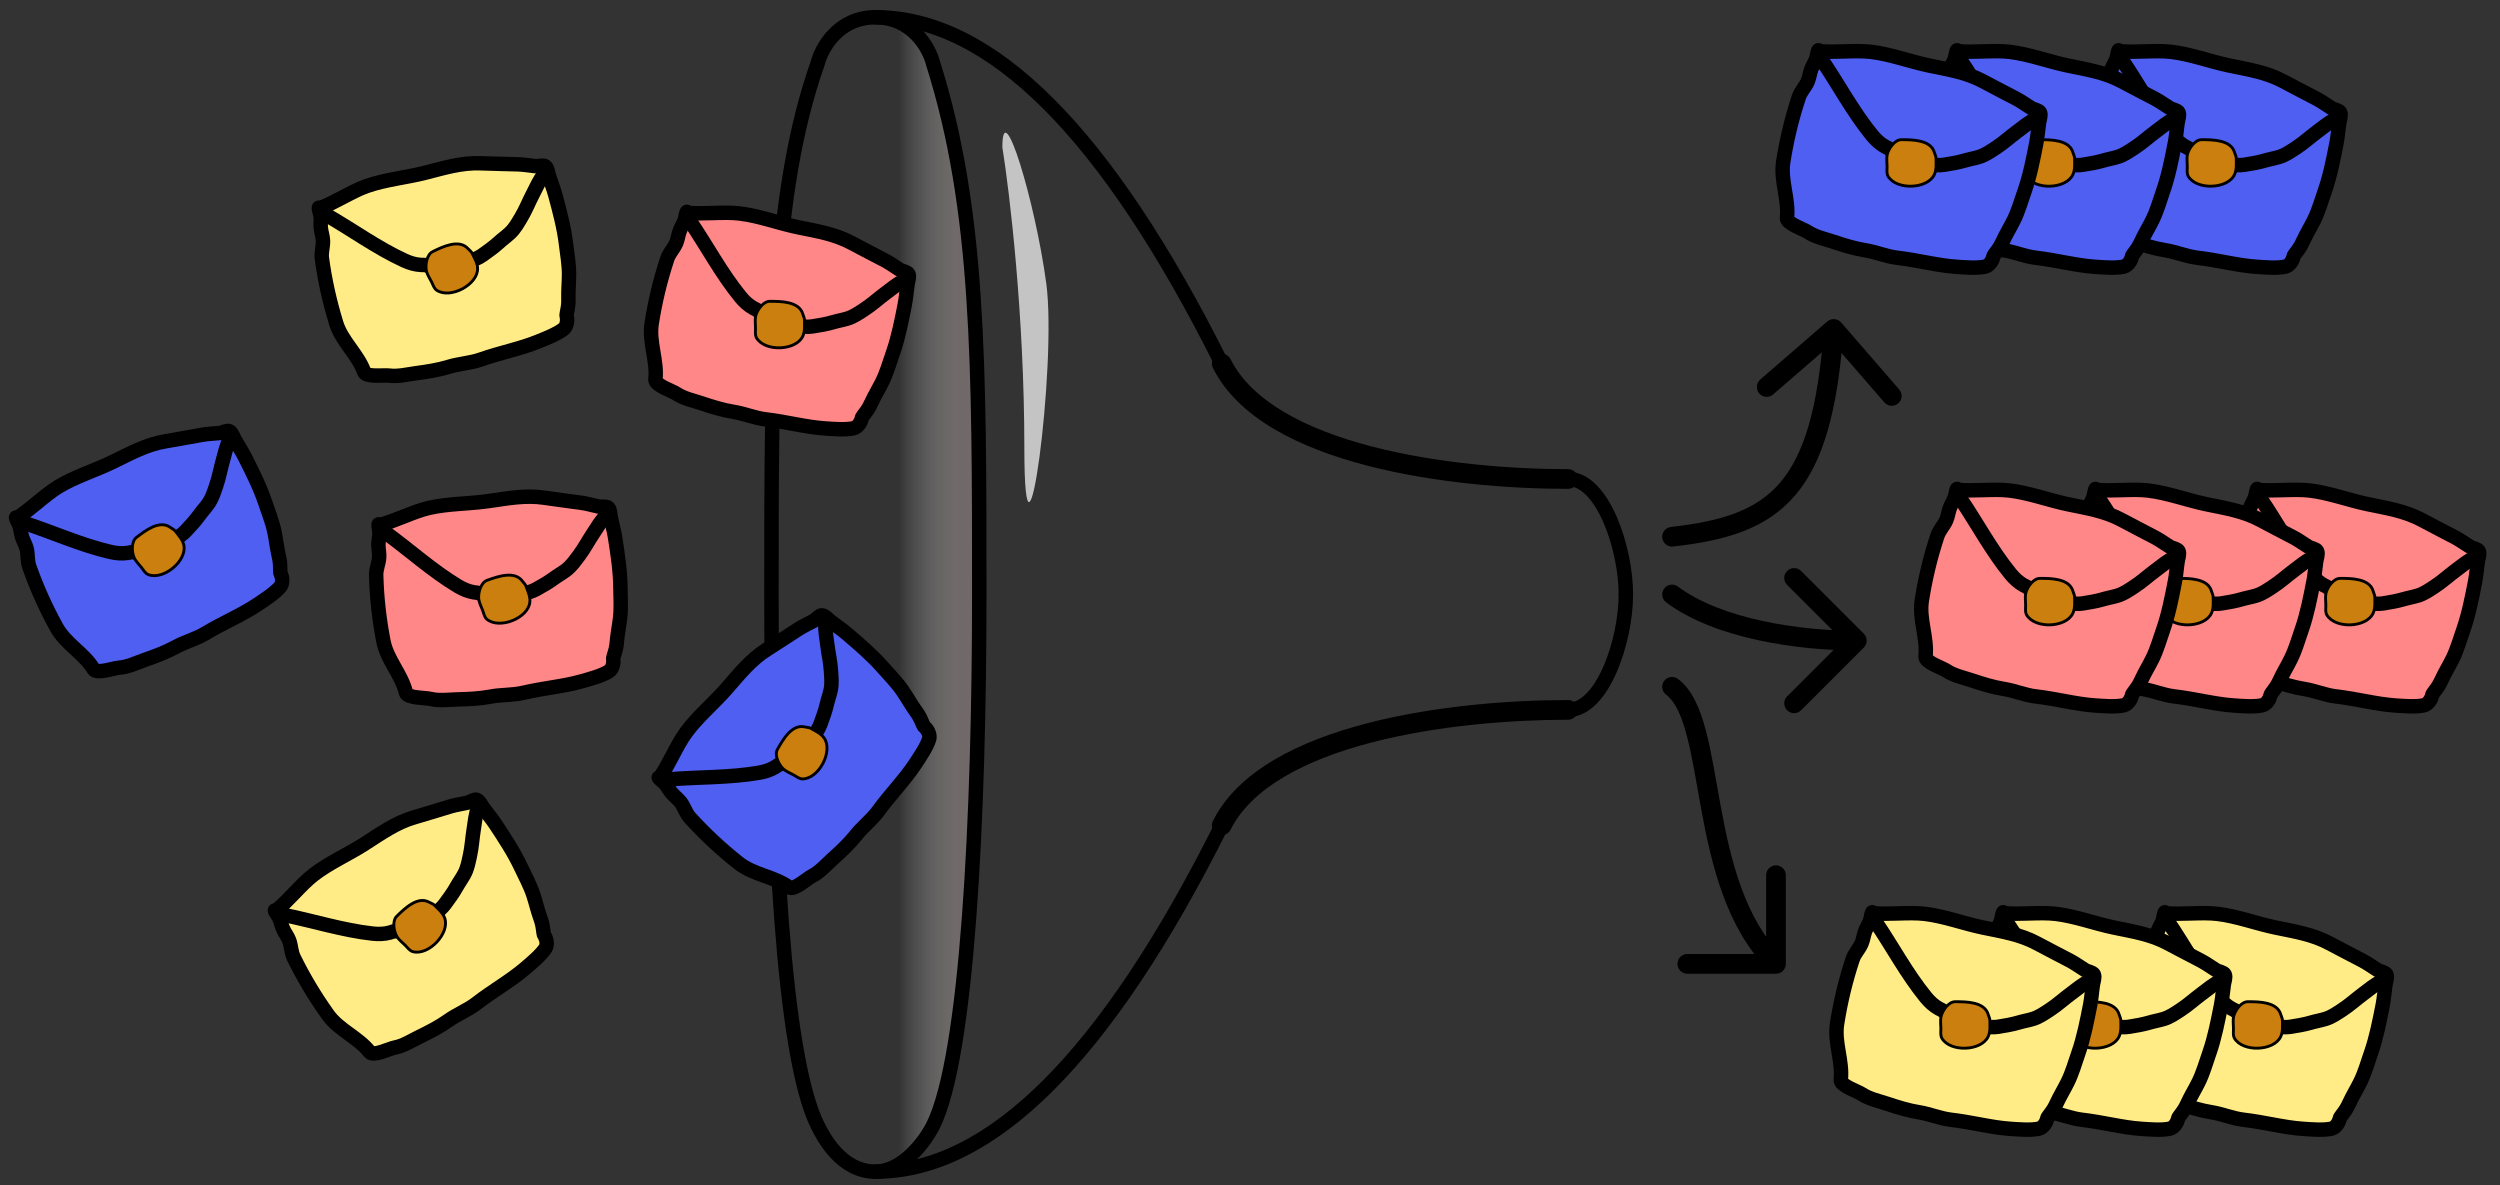 <?xml version="1.0" encoding="UTF-8"?> <svg xmlns="http://www.w3.org/2000/svg" width="173" height="82" viewBox="0 0 173 82" fill="none"><rect x="0" y="0" width="173" height="82" fill="#333333" stroke="none"/> <path d="M153.452 63.24C152.32 63.105 150.922 63.312 149.782 63.184C149.709 63.375 149.706 63.601 149.621 63.799C149.527 64.02 149.394 64.222 149.31 64.448C149.208 64.726 149.181 65.026 149.061 65.297C148.893 65.679 148.585 65.971 148.45 66.379C147.965 67.839 147.611 69.322 147.373 70.838C147.165 72.154 147.772 73.424 147.628 74.725C147.584 75.12 148.798 75.52 149.07 75.702C149.58 76.046 150.247 76.184 150.821 76.374C151.545 76.614 152.289 76.85 153.043 76.969C153.79 77.088 154.503 77.4 155.253 77.487C155.955 77.57 156.639 77.698 157.334 77.826C158.013 77.952 158.695 78.07 159.384 78.117C159.963 78.154 160.781 78.227 161.346 78.102C161.615 78.042 161.87 77.679 161.895 77.428C161.902 77.366 162.101 77.104 162.144 77.049C162.329 76.805 162.434 76.627 162.564 76.343C162.793 75.846 163.082 75.379 163.325 74.888C163.644 74.242 163.828 73.571 164.065 72.892C164.44 71.822 164.67 70.643 164.887 69.532C164.979 69.06 165.006 68.584 165.08 68.111C165.11 67.926 165.228 67.621 165.14 67.435C165.065 67.277 164.684 67.221 164.545 67.136C164.197 66.921 163.875 66.683 163.513 66.489C162.749 66.083 161.984 65.702 161.225 65.291C160.049 64.651 158.759 64.456 157.466 64.186C156.138 63.91 154.798 63.4 153.452 63.24Z" fill="#FFEC87"></path> <path d="M149.778 63.184C150.92 63.312 152.319 63.105 153.452 63.24C154.798 63.4 156.138 63.91 157.466 64.186C158.759 64.456 160.049 64.651 161.225 65.291C161.984 65.702 162.749 66.083 163.513 66.489C163.875 66.683 164.197 66.921 164.545 67.137C164.684 67.221 165.065 67.277 165.14 67.435C165.228 67.621 165.11 67.926 165.08 68.111C165.006 68.585 164.979 69.06 164.887 69.532C164.67 70.643 164.44 71.822 164.065 72.893C163.828 73.572 163.644 74.242 163.325 74.888C163.082 75.379 162.793 75.846 162.564 76.343C162.434 76.627 162.329 76.805 162.144 77.049C162.101 77.104 161.902 77.366 161.895 77.428C161.87 77.679 161.615 78.042 161.346 78.102C160.781 78.227 159.963 78.154 159.384 78.117C158.695 78.071 158.013 77.952 157.334 77.826C156.639 77.698 155.955 77.57 155.253 77.487C154.503 77.4 153.79 77.088 153.043 76.969C152.289 76.85 151.545 76.615 150.821 76.375C150.247 76.184 149.58 76.046 149.07 75.703C148.798 75.52 147.584 75.12 147.628 74.725C147.772 73.424 147.165 72.154 147.373 70.838C147.611 69.322 147.965 67.839 148.45 66.379C148.585 65.971 148.893 65.679 149.061 65.297C149.181 65.026 149.208 64.726 149.31 64.448C149.394 64.222 149.527 64.02 149.621 63.799C149.714 63.582 149.709 63.33 149.807 63.128" stroke="black" stroke-linecap="round" stroke-linejoin="round"></path> <path d="M150.01 63.753C151.196 65.494 152.179 67.376 153.516 69.013C153.765 69.318 154.068 69.602 154.416 69.792C154.496 69.837 154.712 69.923 154.748 69.997" stroke="black" stroke-linecap="round" stroke-linejoin="round"></path> <path d="M164.814 67.903C164.356 68.109 163.961 68.458 163.558 68.754C163.061 69.119 162.606 69.542 162.086 69.879C161.707 70.124 161.356 70.379 160.919 70.511C160.586 70.612 160.239 70.669 159.907 70.768C159.462 70.9 158.962 70.98 158.503 71.054C158.185 71.105 157.921 71.062 157.614 71.062" stroke="black" stroke-linecap="round" stroke-linejoin="round"></path> <path d="M155.544 69.318C156.306 69.318 157.58 69.318 157.832 70.21C157.884 70.392 157.945 70.466 157.945 70.605C157.945 70.981 157.989 71.367 157.832 71.719C157.377 72.745 155.202 72.825 154.625 71.849C154.512 71.656 154.555 71.382 154.555 71.17C154.555 70.908 154.505 70.591 154.568 70.335C154.667 69.926 155.084 69.318 155.544 69.318Z" fill="#CA7F0E" stroke="black" stroke-width="0.2" stroke-linecap="round" stroke-linejoin="round"></path> <path d="M142.266 63.24C141.134 63.105 139.736 63.312 138.596 63.184C138.522 63.375 138.52 63.601 138.435 63.799C138.341 64.02 138.207 64.222 138.124 64.448C138.022 64.726 137.995 65.026 137.875 65.297C137.707 65.679 137.399 65.971 137.264 66.379C136.778 67.839 136.425 69.322 136.186 70.838C135.979 72.154 136.586 73.424 136.441 74.725C136.398 75.12 137.611 75.52 137.884 75.702C138.394 76.046 139.06 76.184 139.635 76.374C140.359 76.614 141.102 76.85 141.856 76.969C142.602 77.088 143.317 77.4 144.066 77.487C144.769 77.57 145.452 77.698 146.148 77.826C146.827 77.952 147.509 78.07 148.197 78.117C148.777 78.154 149.595 78.227 150.16 78.102C150.428 78.042 150.683 77.679 150.709 77.428C150.716 77.366 150.915 77.104 150.957 77.049C151.143 76.805 151.248 76.627 151.377 76.343C151.606 75.846 151.896 75.379 152.138 74.888C152.457 74.242 152.641 73.571 152.879 72.892C153.254 71.822 153.484 70.643 153.7 69.532C153.792 69.06 153.82 68.584 153.893 68.111C153.922 67.926 154.042 67.621 153.953 67.435C153.878 67.277 153.498 67.221 153.359 67.136C153.01 66.921 152.689 66.683 152.325 66.489C151.563 66.083 150.798 65.702 150.038 65.291C148.863 64.651 147.573 64.456 146.28 64.186C144.951 63.91 143.611 63.4 142.266 63.24Z" fill="#FFEC87"></path> <path d="M138.592 63.184C139.733 63.312 141.132 63.105 142.266 63.24C143.611 63.4 144.951 63.91 146.28 64.186C147.573 64.456 148.863 64.651 150.038 65.291C150.798 65.702 151.563 66.083 152.325 66.489C152.689 66.683 153.01 66.921 153.359 67.137C153.498 67.221 153.878 67.277 153.953 67.435C154.042 67.621 153.922 67.926 153.893 68.111C153.82 68.585 153.792 69.06 153.7 69.532C153.484 70.643 153.254 71.822 152.879 72.893C152.641 73.572 152.457 74.242 152.138 74.888C151.896 75.379 151.606 75.846 151.377 76.343C151.248 76.627 151.143 76.805 150.957 77.049C150.915 77.104 150.716 77.366 150.709 77.428C150.683 77.679 150.428 78.042 150.16 78.102C149.595 78.227 148.777 78.154 148.197 78.117C147.509 78.071 146.827 77.952 146.148 77.826C145.452 77.698 144.769 77.57 144.066 77.487C143.317 77.4 142.602 77.088 141.856 76.969C141.102 76.85 140.359 76.615 139.635 76.375C139.06 76.184 138.394 76.046 137.884 75.703C137.611 75.52 136.398 75.12 136.441 74.725C136.586 73.424 135.979 72.154 136.186 70.838C136.425 69.322 136.778 67.839 137.264 66.379C137.399 65.971 137.707 65.679 137.875 65.297C137.995 65.026 138.022 64.726 138.124 64.448C138.207 64.222 138.341 64.02 138.435 63.799C138.528 63.582 138.521 63.33 138.621 63.128" stroke="black" stroke-linecap="round" stroke-linejoin="round"></path> <path d="M138.824 63.753C140.011 65.494 140.994 67.376 142.33 69.013C142.58 69.318 142.883 69.602 143.23 69.792C143.311 69.837 143.526 69.923 143.563 69.997" stroke="black" stroke-linecap="round" stroke-linejoin="round"></path> <path d="M153.627 67.903C153.169 68.109 152.774 68.458 152.372 68.754C151.874 69.119 151.42 69.542 150.9 69.879C150.521 70.124 150.169 70.379 149.733 70.511C149.4 70.612 149.052 70.669 148.721 70.768C148.275 70.9 147.775 70.98 147.317 71.054C146.999 71.105 146.734 71.062 146.427 71.062" stroke="black" stroke-linecap="round" stroke-linejoin="round"></path> <path d="M144.358 69.318C145.12 69.318 146.394 69.318 146.646 70.21C146.698 70.392 146.759 70.466 146.759 70.605C146.759 70.981 146.803 71.367 146.646 71.719C146.191 72.745 144.016 72.825 143.439 71.849C143.326 71.656 143.369 71.382 143.369 71.17C143.369 70.908 143.319 70.591 143.382 70.335C143.481 69.926 143.898 69.318 144.358 69.318Z" fill="#CA7F0E" stroke="black" stroke-width="0.2" stroke-linecap="round" stroke-linejoin="round"></path> <path d="M159.844 33.945C158.711 33.81 157.315 34.017 156.175 33.889C156.1 34.08 156.098 34.306 156.014 34.504C155.918 34.725 155.786 34.926 155.703 35.153C155.599 35.431 155.572 35.731 155.453 36.002C155.284 36.384 154.976 36.676 154.841 37.083C154.357 38.543 154.002 40.027 153.764 41.543C153.556 42.858 154.165 44.129 154.02 45.429C153.976 45.825 155.19 46.224 155.463 46.407C155.971 46.751 156.638 46.888 157.214 47.079C157.938 47.319 158.68 47.555 159.435 47.674C160.181 47.792 160.896 48.104 161.644 48.192C162.348 48.275 163.031 48.403 163.726 48.531C164.404 48.657 165.086 48.775 165.775 48.822C166.356 48.858 167.172 48.932 167.738 48.806C168.007 48.746 168.262 48.384 168.288 48.133C168.293 48.07 168.494 47.809 168.535 47.754C168.721 47.51 168.825 47.331 168.956 47.048C169.185 46.55 169.474 46.084 169.717 45.593C170.035 44.947 170.219 44.276 170.457 43.597C170.832 42.527 171.063 41.348 171.278 40.237C171.37 39.765 171.398 39.289 171.472 38.816C171.501 38.631 171.619 38.325 171.532 38.14C171.456 37.982 171.076 37.926 170.937 37.841C170.588 37.626 170.268 37.387 169.904 37.194C169.141 36.787 168.375 36.407 167.617 35.995C166.44 35.356 165.151 35.161 163.857 34.891C162.529 34.614 161.189 34.104 159.844 33.945Z" fill="#FF8787"></path> <path d="M156.169 33.889C157.311 34.017 158.71 33.81 159.844 33.945C161.189 34.104 162.529 34.614 163.857 34.891C165.151 35.161 166.44 35.356 167.617 35.995C168.375 36.407 169.141 36.787 169.904 37.194C170.268 37.387 170.588 37.626 170.937 37.841C171.076 37.926 171.456 37.982 171.532 38.14C171.619 38.325 171.501 38.631 171.472 38.816C171.398 39.289 171.37 39.765 171.278 40.237C171.063 41.348 170.832 42.527 170.457 43.597C170.219 44.276 170.035 44.947 169.717 45.593C169.474 46.084 169.185 46.55 168.956 47.048C168.825 47.331 168.721 47.51 168.535 47.754C168.494 47.809 168.293 48.07 168.288 48.133C168.262 48.384 168.007 48.746 167.738 48.806C167.172 48.932 166.356 48.858 165.775 48.822C165.086 48.775 164.404 48.657 163.726 48.531C163.031 48.403 162.348 48.275 161.644 48.192C160.896 48.104 160.181 47.792 159.435 47.674C158.68 47.555 157.938 47.319 157.214 47.079C156.638 46.888 155.971 46.751 155.463 46.407C155.19 46.224 153.976 45.825 154.02 45.429C154.165 44.129 153.556 42.858 153.764 41.543C154.002 40.027 154.357 38.543 154.841 37.083C154.976 36.676 155.284 36.384 155.453 36.002C155.572 35.731 155.599 35.431 155.703 35.153C155.786 34.926 155.918 34.725 156.014 34.504C156.106 34.287 156.1 34.035 156.198 33.833" stroke="black" stroke-linecap="round" stroke-linejoin="round"></path> <path d="M156.401 34.457C157.589 36.198 158.572 38.081 159.907 39.717C160.157 40.023 160.461 40.306 160.807 40.497C160.889 40.542 161.104 40.628 161.14 40.702" stroke="black" stroke-linecap="round" stroke-linejoin="round"></path> <path d="M171.205 38.607C170.748 38.813 170.353 39.162 169.951 39.458C169.453 39.824 168.999 40.246 168.479 40.583C168.1 40.829 167.747 41.084 167.312 41.216C166.978 41.317 166.632 41.374 166.3 41.472C165.853 41.605 165.354 41.685 164.896 41.759C164.577 41.809 164.313 41.767 164.007 41.767" stroke="black" stroke-linecap="round" stroke-linejoin="round"></path> <path d="M161.937 40.023C162.698 40.023 163.973 40.023 164.225 40.914C164.275 41.097 164.337 41.171 164.337 41.31C164.337 41.686 164.38 42.072 164.225 42.424C163.768 43.449 161.595 43.53 161.016 42.553C160.903 42.361 160.948 42.089 160.948 41.874C160.948 41.613 160.898 41.296 160.96 41.04C161.06 40.631 161.477 40.023 161.937 40.023Z" fill="#CA7F0E" stroke="black" stroke-width="0.2" stroke-linecap="round" stroke-linejoin="round"></path> <path d="M148.657 33.945C147.525 33.81 146.129 34.017 144.988 33.889C144.914 34.08 144.913 34.306 144.827 34.504C144.733 34.725 144.6 34.926 144.516 35.153C144.414 35.431 144.386 35.731 144.268 36.002C144.099 36.384 143.79 36.676 143.655 37.083C143.171 38.543 142.817 40.027 142.578 41.543C142.371 42.858 142.979 44.129 142.835 45.429C142.791 45.825 144.005 46.224 144.277 46.407C144.786 46.751 145.453 46.888 146.027 47.079C146.751 47.319 147.494 47.555 148.25 47.674C148.995 47.792 149.709 48.104 150.459 48.192C151.162 48.275 151.844 48.403 152.541 48.531C153.219 48.657 153.9 48.775 154.589 48.822C155.169 48.858 155.987 48.932 156.551 48.806C156.821 48.746 157.076 48.384 157.101 48.133C157.108 48.07 157.308 47.809 157.349 47.754C157.536 47.51 157.64 47.331 157.77 47.048C158 46.55 158.289 46.084 158.53 45.593C158.849 44.947 159.033 44.276 159.272 43.597C159.647 42.527 159.877 41.348 160.093 40.237C160.184 39.765 160.213 39.289 160.286 38.816C160.315 38.631 160.434 38.325 160.346 38.14C160.27 37.982 159.89 37.926 159.752 37.841C159.403 37.626 159.082 37.387 158.718 37.194C157.955 36.787 157.19 36.407 156.431 35.995C155.255 35.356 153.966 35.161 152.672 34.891C151.344 34.614 150.003 34.104 148.657 33.945Z" fill="#FF8787"></path> <path d="M144.984 33.889C146.125 34.017 147.524 33.81 148.657 33.945C150.003 34.104 151.344 34.614 152.672 34.891C153.966 35.161 155.255 35.356 156.431 35.995C157.19 36.407 157.955 36.787 158.718 37.194C159.082 37.387 159.403 37.626 159.752 37.841C159.89 37.926 160.27 37.982 160.346 38.14C160.434 38.325 160.315 38.631 160.286 38.816C160.213 39.289 160.184 39.765 160.093 40.237C159.877 41.348 159.647 42.527 159.272 43.597C159.033 44.276 158.849 44.947 158.53 45.593C158.289 46.084 158 46.55 157.77 47.048C157.64 47.331 157.536 47.51 157.349 47.754C157.308 47.809 157.108 48.07 157.101 48.133C157.076 48.384 156.821 48.746 156.551 48.806C155.987 48.932 155.169 48.858 154.589 48.822C153.9 48.775 153.219 48.657 152.541 48.531C151.844 48.403 151.162 48.275 150.459 48.192C149.709 48.104 148.995 47.792 148.25 47.674C147.494 47.555 146.751 47.319 146.027 47.079C145.453 46.888 144.786 46.751 144.277 46.407C144.005 46.224 142.791 45.825 142.835 45.429C142.979 44.129 142.371 42.858 142.578 41.543C142.817 40.027 143.171 38.543 143.655 37.083C143.79 36.676 144.099 36.384 144.268 36.002C144.386 35.731 144.414 35.431 144.516 35.153C144.6 34.926 144.733 34.725 144.827 34.504C144.921 34.287 144.914 34.035 145.012 33.833" stroke="black" stroke-linecap="round" stroke-linejoin="round"></path> <path d="M145.216 34.457C146.404 36.198 147.387 38.081 148.722 39.717C148.971 40.023 149.274 40.306 149.622 40.497C149.704 40.542 149.919 40.628 149.954 40.702" stroke="black" stroke-linecap="round" stroke-linejoin="round"></path> <path d="M160.019 38.607C159.561 38.813 159.167 39.162 158.764 39.458C158.267 39.824 157.812 40.246 157.293 40.583C156.914 40.829 156.561 41.084 156.126 41.216C155.792 41.317 155.445 41.374 155.112 41.472C154.667 41.605 154.167 41.685 153.709 41.759C153.39 41.809 153.126 41.767 152.819 41.767" stroke="black" stroke-linecap="round" stroke-linejoin="round"></path> <path d="M150.749 40.023C151.511 40.023 152.786 40.023 153.037 40.914C153.089 41.097 153.15 41.171 153.15 41.31C153.15 41.686 153.194 42.072 153.037 42.424C152.582 43.449 150.408 43.53 149.83 42.553C149.717 42.361 149.76 42.089 149.76 41.874C149.76 41.613 149.711 41.296 149.774 41.04C149.874 40.631 150.291 40.023 150.749 40.023Z" fill="#CA7F0E" stroke="black" stroke-width="0.2" stroke-linecap="round" stroke-linejoin="round"></path> <path d="M150.256 3.588C149.124 3.454 147.727 3.661 146.586 3.533C146.512 3.724 146.51 3.951 146.425 4.148C146.331 4.368 146.199 4.57 146.114 4.796C146.012 5.074 145.985 5.375 145.866 5.647C145.697 6.028 145.389 6.32 145.254 6.727C144.768 8.188 144.415 9.671 144.176 11.187C143.969 12.502 144.576 13.773 144.433 15.073C144.388 15.469 145.603 15.868 145.876 16.052C146.384 16.395 147.051 16.532 147.625 16.723C148.349 16.963 149.092 17.199 149.848 17.318C150.594 17.436 151.307 17.748 152.057 17.836C152.761 17.919 153.442 18.047 154.139 18.176C154.817 18.301 155.499 18.42 156.187 18.465C156.767 18.503 157.585 18.575 158.15 18.45C158.418 18.391 158.675 18.028 158.699 17.776C158.706 17.715 158.905 17.452 158.947 17.398C159.134 17.154 159.238 16.975 159.369 16.692C159.598 16.194 159.886 15.729 160.128 15.237C160.447 14.591 160.631 13.92 160.87 13.241C161.245 12.171 161.474 10.992 161.691 9.88C161.782 9.409 161.81 8.933 161.885 8.46C161.913 8.275 162.032 7.969 161.943 7.784C161.868 7.626 161.488 7.57 161.35 7.485C161.001 7.27 160.681 7.031 160.316 6.837C159.553 6.431 158.788 6.052 158.03 5.639C156.853 4.999 155.564 4.805 154.27 4.535C152.942 4.258 151.601 3.748 150.256 3.588Z" fill="#4F5FF2"></path> <path d="M146.582 3.533C147.723 3.661 149.122 3.454 150.256 3.588C151.601 3.748 152.942 4.258 154.27 4.535C155.564 4.805 156.853 4.999 158.03 5.639C158.788 6.052 159.553 6.431 160.316 6.837C160.681 7.031 161.001 7.27 161.35 7.485C161.488 7.57 161.868 7.626 161.943 7.784C162.032 7.969 161.913 8.275 161.885 8.46C161.81 8.933 161.782 9.409 161.691 9.88C161.474 10.992 161.245 12.171 160.87 13.241C160.631 13.92 160.447 14.591 160.128 15.237C159.886 15.729 159.598 16.194 159.369 16.692C159.238 16.975 159.134 17.154 158.947 17.398C158.905 17.452 158.706 17.715 158.699 17.776C158.675 18.028 158.418 18.391 158.15 18.45C157.585 18.575 156.767 18.503 156.187 18.465C155.499 18.42 154.817 18.301 154.139 18.176C153.442 18.047 152.761 17.919 152.057 17.836C151.307 17.748 150.594 17.436 149.848 17.318C149.092 17.199 148.349 16.964 147.625 16.723C147.051 16.532 146.384 16.395 145.876 16.052C145.603 15.868 144.388 15.469 144.433 15.073C144.576 13.773 143.969 12.502 144.176 11.187C144.415 9.671 144.768 8.188 145.254 6.727C145.389 6.32 145.697 6.028 145.866 5.647C145.985 5.375 146.012 5.074 146.114 4.796C146.199 4.57 146.331 4.368 146.425 4.148C146.519 3.931 146.512 3.679 146.611 3.478" stroke="black" stroke-linecap="round" stroke-linejoin="round"></path> <path d="M146.814 4.102C148.001 5.842 148.983 7.725 150.32 9.361C150.569 9.667 150.872 9.95 151.22 10.141C151.301 10.186 151.516 10.272 151.552 10.345" stroke="black" stroke-linecap="round" stroke-linejoin="round"></path> <path d="M161.618 8.252C161.16 8.457 160.765 8.807 160.363 9.102C159.865 9.468 159.411 9.891 158.892 10.227C158.511 10.472 158.16 10.727 157.725 10.86C157.39 10.961 157.044 11.018 156.711 11.117C156.265 11.249 155.766 11.329 155.308 11.402C154.989 11.454 154.725 11.411 154.418 11.411" stroke="black" stroke-linecap="round" stroke-linejoin="round"></path> <path d="M152.347 9.667C153.11 9.667 154.385 9.667 154.635 10.558C154.687 10.742 154.749 10.814 154.749 10.954C154.749 11.33 154.792 11.716 154.635 12.068C154.18 13.094 152.005 13.174 151.428 12.197C151.315 12.006 151.359 11.732 151.359 11.519C151.359 11.256 151.31 10.941 151.371 10.684C151.472 10.274 151.889 9.667 152.347 9.667Z" fill="#CA7F0E" stroke="black" stroke-width="0.2" stroke-linecap="round" stroke-linejoin="round"></path> <path d="M139.07 3.588C137.938 3.454 136.54 3.661 135.4 3.533C135.327 3.724 135.324 3.951 135.24 4.148C135.145 4.368 135.012 4.57 134.929 4.796C134.826 5.074 134.799 5.375 134.679 5.647C134.511 6.028 134.203 6.32 134.068 6.727C133.583 8.188 133.23 9.671 132.991 11.187C132.784 12.502 133.39 13.773 133.246 15.073C133.202 15.469 134.416 15.868 134.689 16.052C135.199 16.395 135.864 16.532 136.44 16.723C137.164 16.963 137.907 17.199 138.661 17.318C139.407 17.436 140.121 17.748 140.87 17.836C141.574 17.919 142.257 18.047 142.952 18.176C143.631 18.301 144.313 18.42 145.002 18.465C145.581 18.503 146.4 18.575 146.964 18.45C147.233 18.391 147.488 18.028 147.514 17.776C147.52 17.715 147.72 17.452 147.762 17.398C147.947 17.154 148.052 16.975 148.182 16.692C148.411 16.194 148.7 15.729 148.943 15.237C149.262 14.591 149.446 13.92 149.683 13.241C150.058 12.171 150.289 10.992 150.504 9.88C150.597 9.409 150.624 8.933 150.698 8.46C150.726 8.275 150.846 7.969 150.758 7.784C150.683 7.626 150.302 7.57 150.163 7.485C149.814 7.27 149.494 7.031 149.131 6.837C148.367 6.431 147.602 6.052 146.843 5.639C145.667 4.999 144.377 4.805 143.085 4.535C141.755 4.258 140.416 3.748 139.07 3.588Z" fill="#4F5FF2"></path> <path d="M135.396 3.533C136.538 3.661 137.937 3.454 139.07 3.588C140.416 3.748 141.755 4.258 143.085 4.535C144.377 4.805 145.667 4.999 146.843 5.639C147.602 6.052 148.367 6.431 149.131 6.837C149.494 7.031 149.814 7.27 150.163 7.485C150.302 7.57 150.683 7.626 150.758 7.784C150.846 7.969 150.726 8.275 150.698 8.46C150.624 8.933 150.597 9.409 150.504 9.88C150.289 10.992 150.058 12.171 149.683 13.241C149.446 13.92 149.262 14.591 148.943 15.237C148.7 15.729 148.411 16.194 148.182 16.692C148.052 16.975 147.947 17.154 147.762 17.398C147.72 17.452 147.52 17.715 147.514 17.776C147.488 18.028 147.233 18.391 146.964 18.45C146.4 18.575 145.581 18.503 145.002 18.465C144.313 18.42 143.631 18.301 142.952 18.176C142.257 18.047 141.574 17.919 140.87 17.836C140.121 17.748 139.407 17.436 138.661 17.318C137.907 17.199 137.164 16.964 136.44 16.723C135.864 16.532 135.199 16.395 134.689 16.052C134.416 15.868 133.202 15.469 133.246 15.073C133.39 13.773 132.784 12.502 132.991 11.187C133.23 9.671 133.583 8.188 134.068 6.727C134.203 6.32 134.511 6.028 134.679 5.647C134.799 5.375 134.826 5.074 134.929 4.796C135.012 4.57 135.145 4.368 135.24 4.148C135.332 3.931 135.325 3.679 135.425 3.478" stroke="black" stroke-linecap="round" stroke-linejoin="round"></path> <path d="M135.627 4.102C136.814 5.842 137.797 7.725 139.133 9.361C139.383 9.667 139.686 9.95 140.033 10.141C140.114 10.186 140.329 10.272 140.366 10.345" stroke="black" stroke-linecap="round" stroke-linejoin="round"></path> <path d="M150.43 8.252C149.973 8.457 149.578 8.807 149.176 9.102C148.678 9.468 148.224 9.891 147.704 10.227C147.325 10.472 146.972 10.727 146.537 10.86C146.203 10.961 145.856 11.018 145.525 11.117C145.078 11.249 144.579 11.329 144.121 11.402C143.803 11.454 143.538 11.411 143.231 11.411" stroke="black" stroke-linecap="round" stroke-linejoin="round"></path> <path d="M141.161 9.667C141.923 9.667 143.197 9.667 143.449 10.558C143.501 10.742 143.563 10.814 143.563 10.954C143.563 11.33 143.606 11.716 143.449 12.068C142.994 13.094 140.819 13.174 140.242 12.197C140.129 12.006 140.173 11.732 140.173 11.519C140.173 11.256 140.122 10.941 140.185 10.684C140.284 10.274 140.702 9.667 141.161 9.667Z" fill="#CA7F0E" stroke="black" stroke-width="0.2" stroke-linecap="round" stroke-linejoin="round"></path> <path d="M60.575 1.194C63.132 1.194 64.304 3.324 64.57 4.389C67.766 14.508 67.766 25.16 67.766 41.136C67.766 56.315 66.967 73.09 64.57 77.882C64.037 78.948 62.492 81.078 60.575 81.078C58.178 81.078 56.937 78.597 56.58 77.882C54.183 73.09 53.384 57.113 53.384 41.136C53.383 25.16 53.384 13.443 56.58 4.389C56.846 3.324 58.018 1.194 60.575 1.194Z" fill="url(#paint0_linear)" stroke="black"></path> <path d="M60.574 81.078C68.564 81.078 76.554 73.09 84.545 57.113" stroke="black" stroke-linecap="round" stroke-linejoin="round"></path> <path d="M60.574 1.194C68.564 1.194 76.554 9.183 84.545 25.16" stroke="black" stroke-linecap="round" stroke-linejoin="round"></path> <path d="M83.935 56.808C83.767 57.145 83.903 57.554 84.24 57.723C84.577 57.891 84.986 57.754 85.155 57.417L83.935 56.808ZM108.515 49.806C108.893 49.806 109.197 49.501 109.197 49.124C109.197 48.748 108.893 48.443 108.515 48.443V49.806ZM85.155 57.417C86.61 54.508 90.336 52.574 94.904 51.382C99.425 50.203 104.556 49.806 108.515 49.806V48.443C104.485 48.443 99.23 48.845 94.561 50.062C89.941 51.267 85.676 53.327 83.935 56.808L85.155 57.417Z" fill="black"></path> <path d="M83.935 25.464C83.767 25.127 83.903 24.718 84.24 24.55C84.577 24.381 84.986 24.517 85.155 24.854L83.935 25.464ZM108.515 32.466C108.893 32.466 109.197 32.771 109.197 33.147C109.197 33.524 108.893 33.829 108.515 33.829V32.466ZM85.155 24.854C86.61 27.765 90.336 29.7 94.904 30.891C99.425 32.069 104.556 32.466 108.515 32.466V33.829C104.485 33.829 99.23 33.427 94.561 32.209C89.941 31.004 85.676 28.946 83.935 25.464L85.155 24.854Z" fill="black"></path> <path d="M108.515 33.147C110.912 33.147 112.51 37.941 112.51 41.136" stroke="black" stroke-linecap="round"></path> <path d="M108.515 49.124C110.912 49.124 112.51 44.332 112.51 41.136" stroke="black" stroke-linecap="round"></path> <path d="M70.884 30.94C70.884 21.889 69.87 13.34 69.364 10.198C69.364 6.426 71.644 13.969 72.404 19.626C73.165 25.282 70.884 42.253 70.884 30.94Z" fill="#C4C4C4"></path> <path d="M51.178 14.772C50.045 14.637 48.648 14.845 47.508 14.717C47.434 14.908 47.432 15.134 47.347 15.332C47.253 15.552 47.12 15.754 47.036 15.98C46.934 16.258 46.906 16.559 46.787 16.83C46.618 17.212 46.31 17.503 46.175 17.911C45.691 19.372 45.337 20.854 45.098 22.37C44.891 23.686 45.498 24.956 45.354 26.257C45.31 26.652 46.524 27.052 46.797 27.236C47.306 27.579 47.972 27.716 48.547 27.907C49.271 28.148 50.014 28.382 50.769 28.502C51.515 28.619 52.229 28.932 52.978 29.019C53.682 29.102 54.364 29.23 55.06 29.36C55.738 29.485 56.42 29.604 57.109 29.649C57.689 29.687 58.507 29.759 59.072 29.634C59.34 29.574 59.596 29.211 59.621 28.96C59.628 28.898 59.827 28.636 59.869 28.581C60.055 28.337 60.16 28.159 60.29 27.877C60.519 27.378 60.808 26.913 61.05 26.421C61.369 25.774 61.553 25.104 61.791 24.424C62.166 23.354 62.396 22.175 62.612 21.064C62.704 20.592 62.732 20.116 62.806 19.643C62.835 19.459 62.954 19.152 62.865 18.968C62.79 18.81 62.41 18.754 62.271 18.669C61.922 18.453 61.601 18.214 61.238 18.021C60.475 17.615 59.709 17.235 58.951 16.823C57.775 16.183 56.485 15.988 55.192 15.719C53.863 15.441 52.523 14.932 51.178 14.772Z" fill="#FF8787"></path> <path d="M47.504 14.716C48.645 14.845 50.044 14.637 51.178 14.772C52.523 14.932 53.863 15.441 55.192 15.719C56.485 15.988 57.775 16.183 58.951 16.823C59.709 17.235 60.475 17.615 61.238 18.021C61.601 18.214 61.922 18.453 62.271 18.669C62.41 18.755 62.79 18.81 62.865 18.969C62.954 19.153 62.835 19.459 62.806 19.643C62.732 20.116 62.704 20.592 62.612 21.064C62.396 22.175 62.166 23.354 61.791 24.425C61.553 25.104 61.369 25.774 61.05 26.421C60.808 26.913 60.519 27.378 60.29 27.877C60.16 28.159 60.055 28.337 59.869 28.581C59.827 28.636 59.628 28.898 59.621 28.96C59.596 29.211 59.34 29.574 59.072 29.634C58.507 29.759 57.689 29.687 57.109 29.649C56.42 29.604 55.738 29.485 55.06 29.36C54.364 29.23 53.682 29.102 52.978 29.019C52.229 28.932 51.515 28.62 50.769 28.502C50.014 28.382 49.271 28.148 48.547 27.907C47.972 27.716 47.306 27.579 46.797 27.236C46.524 27.052 45.31 26.652 45.354 26.257C45.498 24.956 44.891 23.686 45.098 22.37C45.337 20.854 45.691 19.372 46.175 17.911C46.31 17.503 46.618 17.212 46.787 16.83C46.906 16.559 46.934 16.258 47.036 15.98C47.12 15.754 47.253 15.552 47.347 15.332C47.44 15.115 47.434 14.863 47.532 14.661" stroke="black" stroke-linecap="round" stroke-linejoin="round"></path> <path d="M47.735 15.285C48.922 17.026 49.905 18.909 51.241 20.544C51.491 20.851 51.794 21.134 52.141 21.324C52.222 21.369 52.438 21.457 52.474 21.529" stroke="black" stroke-linecap="round" stroke-linejoin="round"></path> <path d="M62.539 19.435C62.081 19.642 61.686 19.99 61.284 20.286C60.786 20.653 60.332 21.075 59.812 21.411C59.433 21.656 59.08 21.911 58.645 22.044C58.311 22.146 57.964 22.202 57.633 22.301C57.187 22.434 56.687 22.513 56.229 22.586C55.91 22.638 55.646 22.595 55.339 22.595" stroke="black" stroke-linecap="round" stroke-linejoin="round"></path> <path d="M53.27 20.851C54.032 20.851 55.306 20.851 55.558 21.742C55.61 21.926 55.671 21.998 55.671 22.137C55.671 22.514 55.714 22.901 55.558 23.253C55.102 24.278 52.928 24.359 52.35 23.381C52.237 23.19 52.281 22.916 52.281 22.703C52.281 22.44 52.231 22.125 52.294 21.867C52.393 21.458 52.81 20.851 53.27 20.851Z" fill="#CA7F0E" stroke="black" stroke-width="0.2" stroke-linecap="round" stroke-linejoin="round"></path> <path d="M139.07 33.945C137.938 33.81 136.54 34.017 135.4 33.889C135.327 34.08 135.324 34.306 135.24 34.504C135.145 34.725 135.012 34.926 134.929 35.153C134.826 35.431 134.799 35.731 134.679 36.002C134.511 36.384 134.203 36.676 134.068 37.083C133.583 38.543 133.23 40.027 132.991 41.543C132.784 42.858 133.39 44.129 133.246 45.429C133.202 45.825 134.416 46.224 134.689 46.407C135.199 46.751 135.864 46.888 136.44 47.079C137.164 47.319 137.907 47.555 138.661 47.674C139.407 47.792 140.121 48.104 140.87 48.192C141.574 48.275 142.257 48.403 142.952 48.531C143.631 48.657 144.313 48.775 145.002 48.822C145.581 48.858 146.4 48.932 146.964 48.806C147.233 48.746 147.488 48.384 147.514 48.133C147.52 48.07 147.72 47.809 147.762 47.754C147.947 47.51 148.052 47.331 148.182 47.048C148.411 46.55 148.7 46.084 148.943 45.593C149.262 44.947 149.446 44.276 149.683 43.597C150.058 42.527 150.289 41.348 150.504 40.237C150.597 39.765 150.624 39.289 150.698 38.816C150.726 38.631 150.846 38.325 150.758 38.14C150.683 37.982 150.302 37.926 150.163 37.841C149.814 37.626 149.494 37.387 149.131 37.194C148.367 36.787 147.602 36.407 146.843 35.995C145.667 35.356 144.377 35.161 143.085 34.891C141.755 34.614 140.416 34.104 139.07 33.945Z" fill="#FF8787"></path> <path d="M135.396 33.889C136.538 34.017 137.937 33.81 139.07 33.945C140.416 34.104 141.755 34.614 143.085 34.891C144.377 35.161 145.667 35.356 146.843 35.995C147.602 36.407 148.367 36.787 149.131 37.194C149.494 37.387 149.814 37.626 150.163 37.841C150.302 37.926 150.683 37.982 150.758 38.14C150.846 38.325 150.726 38.631 150.698 38.816C150.624 39.289 150.597 39.765 150.504 40.237C150.289 41.348 150.058 42.527 149.683 43.597C149.446 44.276 149.262 44.947 148.943 45.593C148.7 46.084 148.411 46.55 148.182 47.048C148.052 47.331 147.947 47.51 147.762 47.754C147.72 47.809 147.52 48.07 147.514 48.133C147.488 48.384 147.233 48.746 146.964 48.806C146.4 48.932 145.581 48.858 145.002 48.822C144.313 48.775 143.631 48.657 142.952 48.531C142.257 48.403 141.574 48.275 140.87 48.192C140.121 48.104 139.407 47.792 138.661 47.674C137.907 47.555 137.164 47.319 136.44 47.079C135.864 46.888 135.199 46.751 134.689 46.407C134.416 46.224 133.202 45.825 133.246 45.429C133.39 44.129 132.784 42.858 132.991 41.543C133.23 40.027 133.583 38.543 134.068 37.083C134.203 36.676 134.511 36.384 134.679 36.002C134.799 35.731 134.826 35.431 134.929 35.153C135.012 34.926 135.145 34.725 135.24 34.504C135.332 34.287 135.325 34.035 135.425 33.833" stroke="black" stroke-linecap="round" stroke-linejoin="round"></path> <path d="M135.627 34.457C136.814 36.198 137.797 38.081 139.133 39.717C139.383 40.023 139.686 40.306 140.033 40.497C140.114 40.542 140.329 40.628 140.366 40.702" stroke="black" stroke-linecap="round" stroke-linejoin="round"></path> <path d="M150.43 38.607C149.973 38.813 149.578 39.162 149.176 39.458C148.678 39.824 148.224 40.246 147.704 40.583C147.325 40.829 146.972 41.084 146.537 41.216C146.203 41.317 145.856 41.374 145.525 41.472C145.078 41.605 144.579 41.685 144.121 41.759C143.803 41.809 143.538 41.767 143.231 41.767" stroke="black" stroke-linecap="round" stroke-linejoin="round"></path> <path d="M141.161 40.023C141.923 40.023 143.197 40.023 143.449 40.914C143.501 41.097 143.563 41.171 143.563 41.31C143.563 41.686 143.606 42.072 143.449 42.424C142.994 43.449 140.819 43.53 140.242 42.553C140.129 42.361 140.173 42.087 140.173 41.874C140.173 41.613 140.122 41.296 140.185 41.04C140.284 40.631 140.702 40.023 141.161 40.023Z" fill="#CA7F0E" stroke="black" stroke-width="0.2" stroke-linecap="round" stroke-linejoin="round"></path> <path d="M29.671 35.151C28.561 35.409 27.317 36.078 26.201 36.344C26.196 36.549 26.271 36.763 26.258 36.978C26.244 37.217 26.187 37.451 26.185 37.693C26.183 37.988 26.26 38.282 26.239 38.577C26.211 38.993 26.02 39.372 26.031 39.802C26.07 41.34 26.241 42.854 26.531 44.362C26.782 45.669 27.785 46.658 28.09 47.93C28.183 48.317 29.46 48.282 29.779 48.362C30.375 48.512 31.048 48.415 31.654 48.399C32.417 48.38 33.195 48.35 33.946 48.205C34.688 48.063 35.465 48.115 36.2 47.944C36.89 47.783 37.575 47.672 38.274 47.556C38.954 47.444 39.636 47.325 40.299 47.134C40.858 46.973 41.652 46.764 42.141 46.455C42.373 46.307 42.49 45.879 42.429 45.634C42.414 45.574 42.513 45.259 42.533 45.194C42.626 44.902 42.663 44.697 42.69 44.388C42.736 43.841 42.85 43.305 42.911 42.76C42.992 42.046 42.938 41.352 42.931 40.632C42.921 39.498 42.737 38.31 42.563 37.191C42.489 36.718 42.354 36.26 42.263 35.789C42.227 35.607 42.236 35.278 42.09 35.134C41.965 35.011 41.589 35.087 41.429 35.054C41.028 34.97 40.645 34.854 40.237 34.795C39.382 34.673 38.533 34.575 37.679 34.444C36.356 34.242 35.077 34.496 33.769 34.681C32.425 34.87 30.991 34.846 29.671 35.151Z" fill="#FF8787"></path> <path d="M26.196 36.346C27.314 36.08 28.559 35.409 29.671 35.151C30.991 34.846 32.425 34.87 33.769 34.681C35.077 34.496 36.356 34.242 37.679 34.444C38.533 34.575 39.382 34.673 40.237 34.795C40.645 34.854 41.028 34.97 41.429 35.054C41.589 35.087 41.965 35.011 42.09 35.134C42.236 35.278 42.227 35.607 42.263 35.789C42.354 36.26 42.489 36.718 42.563 37.191C42.737 38.31 42.921 39.498 42.931 40.632C42.938 41.352 42.992 42.046 42.911 42.76C42.85 43.305 42.736 43.841 42.69 44.388C42.663 44.697 42.626 44.902 42.533 45.194C42.513 45.259 42.414 45.574 42.429 45.634C42.49 45.879 42.373 46.307 42.141 46.455C41.652 46.764 40.858 46.973 40.299 47.134C39.636 47.325 38.954 47.444 38.274 47.556C37.575 47.672 36.89 47.783 36.2 47.944C35.465 48.115 34.688 48.063 33.946 48.205C33.195 48.35 32.417 48.38 31.654 48.399C31.048 48.415 30.375 48.512 29.779 48.362C29.46 48.282 28.183 48.317 28.09 47.93C27.785 46.658 26.782 45.669 26.531 44.362C26.241 42.854 26.07 41.34 26.031 39.802C26.02 39.372 26.211 38.993 26.239 38.577C26.26 38.282 26.183 37.988 26.185 37.693C26.187 37.451 26.244 37.217 26.258 36.978C26.272 36.742 26.18 36.507 26.204 36.284" stroke="black" stroke-linecap="round" stroke-linejoin="round"></path> <path d="M26.607 36.802C28.314 38.036 29.878 39.475 31.69 40.562C32.029 40.765 32.41 40.927 32.801 40.99C32.893 41.004 33.124 41.013 33.183 41.069" stroke="black" stroke-linecap="round" stroke-linejoin="round"></path> <path d="M41.941 35.684C41.58 36.033 41.327 36.496 41.049 36.91C40.705 37.424 40.422 37.975 40.047 38.467C39.773 38.827 39.528 39.185 39.163 39.458C38.884 39.667 38.577 39.839 38.298 40.043C37.923 40.32 37.481 40.564 37.075 40.789C36.792 40.944 36.529 40.993 36.24 41.098" stroke="black" stroke-linecap="round" stroke-linejoin="round"></path> <path d="M33.701 40.16C34.418 39.901 35.617 39.469 36.156 40.223C36.267 40.377 36.349 40.425 36.397 40.556C36.524 40.91 36.696 41.259 36.668 41.642C36.587 42.762 34.569 43.576 33.694 42.852C33.523 42.71 33.472 42.438 33.399 42.238C33.31 41.99 33.156 41.711 33.128 41.449C33.083 41.029 33.269 40.316 33.701 40.16Z" fill="#CA7F0E" stroke="black" stroke-width="0.2" stroke-linecap="round" stroke-linejoin="round"></path> <path d="M21.703 60.53C20.801 61.226 19.949 62.352 19.045 63.059C19.126 63.247 19.283 63.41 19.361 63.611C19.448 63.834 19.494 64.072 19.593 64.291C19.714 64.562 19.906 64.796 20.01 65.072C20.157 65.464 20.142 65.888 20.33 66.272C21.008 67.654 21.793 68.961 22.685 70.211C23.458 71.295 24.782 71.777 25.589 72.807C25.835 73.119 26.981 72.554 27.305 72.494C27.909 72.384 28.48 72.014 29.025 71.749C29.71 71.413 30.405 71.061 31.028 70.618C31.643 70.179 32.371 69.903 32.968 69.441C33.528 69.007 34.105 68.621 34.692 68.226C35.264 67.841 35.834 67.449 36.357 66.999C36.798 66.62 37.433 66.099 37.748 65.614C37.898 65.383 37.826 64.946 37.669 64.748C37.63 64.699 37.589 64.372 37.58 64.305C37.542 63.999 37.492 63.799 37.386 63.506C37.201 62.989 37.081 62.455 36.91 61.934C36.685 61.251 36.347 60.643 36.041 59.991C35.56 58.965 34.898 57.961 34.274 57.016C34.009 56.616 33.695 56.257 33.417 55.867C33.308 55.715 33.179 55.413 32.986 55.344C32.822 55.284 32.511 55.51 32.352 55.545C31.953 55.635 31.556 55.69 31.161 55.806C30.332 56.051 29.52 56.316 28.689 56.551C27.402 56.918 26.345 57.683 25.232 58.395C24.09 59.128 22.776 59.702 21.703 60.53Z" fill="#FFEC87"></path> <path d="M19.041 63.062C19.946 62.355 20.799 61.228 21.703 60.53C22.775 59.702 24.089 59.128 25.232 58.395C26.344 57.683 27.401 56.918 28.689 56.551C29.519 56.316 30.331 56.051 31.161 55.806C31.556 55.69 31.952 55.635 32.352 55.545C32.511 55.51 32.821 55.284 32.986 55.344C33.178 55.413 33.308 55.715 33.416 55.867C33.695 56.257 34.008 56.616 34.273 57.016C34.898 57.961 35.559 58.965 36.041 59.991C36.346 60.643 36.685 61.251 36.91 61.934C37.081 62.455 37.2 62.989 37.386 63.506C37.491 63.799 37.542 63.999 37.58 64.305C37.588 64.372 37.629 64.699 37.668 64.748C37.826 64.946 37.898 65.383 37.748 65.614C37.432 66.099 36.797 66.62 36.357 66.999C35.833 67.449 35.263 67.841 34.692 68.226C34.105 68.621 33.527 69.007 32.967 69.441C32.37 69.903 31.642 70.179 31.027 70.618C30.405 71.061 29.709 71.413 29.024 71.749C28.48 72.014 27.909 72.384 27.304 72.494C26.981 72.554 25.835 73.119 25.589 72.807C24.781 71.777 23.458 71.295 22.684 70.211C21.793 68.961 21.007 67.654 20.33 66.272C20.141 65.888 20.157 65.464 20.01 65.072C19.905 64.796 19.714 64.562 19.592 64.291C19.493 64.072 19.447 63.834 19.36 63.611C19.275 63.391 19.093 63.215 19.023 63.003" stroke="black" stroke-linecap="round" stroke-linejoin="round"></path> <path d="M19.605 63.306C21.672 63.717 23.693 64.375 25.792 64.606C26.185 64.65 26.599 64.641 26.981 64.533C27.07 64.508 27.284 64.42 27.361 64.447" stroke="black" stroke-linecap="round" stroke-linejoin="round"></path> <path d="M33.081 55.905C32.898 56.373 32.861 56.898 32.781 57.391C32.682 58.001 32.653 58.621 32.517 59.224C32.419 59.664 32.345 60.094 32.127 60.493C31.96 60.798 31.753 61.082 31.585 61.385C31.359 61.792 31.058 62.199 30.782 62.572C30.591 62.831 30.372 62.985 30.153 63.201" stroke="black" stroke-linecap="round" stroke-linejoin="round"></path> <path d="M27.454 63.405C27.998 62.872 28.908 61.98 29.712 62.44C29.877 62.534 29.971 62.544 30.069 62.643C30.333 62.912 30.634 63.157 30.769 63.517C31.162 64.569 29.666 66.149 28.569 65.856C28.354 65.799 28.194 65.572 28.045 65.419C27.861 65.233 27.604 65.042 27.469 64.815C27.253 64.453 27.126 63.727 27.454 63.405Z" fill="#CA7F0E" stroke="black" stroke-width="0.2" stroke-linecap="round" stroke-linejoin="round"></path> <path d="M133.206 63.24C132.074 63.105 130.676 63.312 129.536 63.184C129.463 63.375 129.46 63.601 129.376 63.799C129.281 64.02 129.148 64.222 129.065 64.448C128.962 64.726 128.935 65.026 128.815 65.297C128.647 65.679 128.339 65.971 128.204 66.379C127.719 67.839 127.365 69.322 127.127 70.838C126.92 72.154 127.526 73.424 127.382 74.725C127.338 75.12 128.552 75.52 128.825 75.702C129.335 76.046 130.001 76.184 130.575 76.374C131.3 76.614 132.043 76.85 132.798 76.969C133.544 77.088 134.257 77.4 135.007 77.487C135.71 77.57 136.393 77.698 137.09 77.826C137.767 77.952 138.449 78.07 139.138 78.117C139.717 78.154 140.535 78.227 141.1 78.102C141.369 78.042 141.624 77.679 141.65 77.428C141.656 77.366 141.855 77.104 141.898 77.049C142.083 76.805 142.188 76.627 142.318 76.343C142.547 75.846 142.836 75.379 143.079 74.888C143.398 74.242 143.582 73.571 143.819 72.892C144.194 71.822 144.425 70.643 144.641 69.532C144.733 69.06 144.76 68.584 144.834 68.111C144.864 67.926 144.982 67.621 144.894 67.435C144.819 67.277 144.438 67.221 144.3 67.136C143.951 66.921 143.63 66.683 143.267 66.489C142.503 66.083 141.738 65.702 140.98 65.291C139.803 64.651 138.513 64.456 137.22 64.186C135.892 63.91 134.552 63.4 133.206 63.24Z" fill="#FFEC87"></path> <path d="M129.532 63.184C130.674 63.312 132.073 63.105 133.206 63.24C134.552 63.4 135.892 63.91 137.22 64.186C138.513 64.456 139.803 64.651 140.98 65.291C141.738 65.702 142.503 66.083 143.267 66.489C143.63 66.683 143.951 66.921 144.3 67.137C144.438 67.221 144.819 67.277 144.894 67.435C144.982 67.621 144.864 67.926 144.834 68.111C144.76 68.585 144.733 69.06 144.641 69.532C144.425 70.643 144.194 71.822 143.819 72.893C143.582 73.572 143.398 74.242 143.079 74.888C142.836 75.379 142.547 75.846 142.318 76.343C142.188 76.627 142.083 76.805 141.898 77.049C141.855 77.104 141.656 77.366 141.65 77.428C141.624 77.679 141.369 78.042 141.1 78.102C140.535 78.227 139.717 78.154 139.138 78.117C138.449 78.071 137.767 77.952 137.09 77.826C136.393 77.698 135.71 77.57 135.007 77.487C134.257 77.4 133.544 77.088 132.798 76.969C132.043 76.85 131.3 76.615 130.575 76.375C130.001 76.184 129.335 76.046 128.825 75.703C128.552 75.52 127.338 75.12 127.382 74.725C127.526 73.424 126.92 72.154 127.127 70.838C127.365 69.322 127.719 67.839 128.204 66.379C128.339 65.971 128.647 65.679 128.815 65.297C128.935 65.026 128.962 64.726 129.065 64.448C129.148 64.222 129.281 64.02 129.376 63.799C129.468 63.582 129.463 63.33 129.561 63.128" stroke="black" stroke-linecap="round" stroke-linejoin="round"></path> <path d="M129.764 63.753C130.951 65.494 131.934 67.376 133.27 69.013C133.52 69.318 133.823 69.602 134.17 69.792C134.252 69.837 134.466 69.923 134.503 69.997" stroke="black" stroke-linecap="round" stroke-linejoin="round"></path> <path d="M144.567 67.903C144.109 68.109 143.715 68.458 143.313 68.754C142.815 69.119 142.361 69.542 141.842 69.879C141.462 70.124 141.109 70.379 140.674 70.511C140.34 70.612 139.994 70.669 139.661 70.768C139.215 70.9 138.716 70.98 138.258 71.054C137.939 71.105 137.674 71.062 137.367 71.062" stroke="black" stroke-linecap="round" stroke-linejoin="round"></path> <path d="M135.298 69.318C136.06 69.318 137.335 69.318 137.586 70.21C137.638 70.392 137.699 70.466 137.699 70.605C137.699 70.981 137.743 71.367 137.586 71.719C137.13 72.745 134.955 72.825 134.379 71.849C134.265 71.656 134.309 71.382 134.309 71.17C134.309 70.908 134.26 70.591 134.323 70.335C134.422 69.926 134.839 69.318 135.298 69.318Z" fill="#CA7F0E" stroke="black" stroke-width="0.2" stroke-linecap="round" stroke-linejoin="round"></path> <path d="M47.475 50.687C46.8 51.607 46.294 52.924 45.621 53.854C45.751 54.012 45.947 54.126 46.078 54.297C46.223 54.487 46.333 54.702 46.489 54.886C46.681 55.112 46.929 55.284 47.107 55.521C47.356 55.856 47.459 56.268 47.747 56.586C48.78 57.725 49.897 58.763 51.1 59.717C52.143 60.545 53.548 60.642 54.61 61.406C54.932 61.639 55.877 60.779 56.172 60.633C56.721 60.358 57.168 59.845 57.617 59.439C58.183 58.928 58.754 58.398 59.229 57.799C59.699 57.207 60.322 56.74 60.767 56.13C61.185 55.559 61.633 55.027 62.087 54.485C62.53 53.957 62.969 53.421 63.347 52.845C63.666 52.358 64.131 51.682 64.3 51.13C64.381 50.867 64.19 50.466 63.984 50.32C63.933 50.283 63.803 49.98 63.776 49.918C63.655 49.635 63.551 49.457 63.369 49.205C63.047 48.759 62.785 48.279 62.476 47.826C62.07 47.23 61.577 46.74 61.103 46.198C60.355 45.346 59.442 44.565 58.58 43.83C58.215 43.52 57.814 43.261 57.438 42.963C57.292 42.847 57.084 42.592 56.879 42.579C56.705 42.566 56.469 42.87 56.327 42.948C55.967 43.146 55.601 43.308 55.254 43.529C54.525 43.994 53.818 44.474 53.085 44.931C51.95 45.639 51.145 46.666 50.274 47.659C49.379 48.68 48.276 49.594 47.475 50.687Z" fill="#4F5FF2"></path> <path d="M45.619 53.858C46.293 52.928 46.8 51.607 47.475 50.687C48.276 49.594 49.38 48.68 50.275 47.659C51.146 46.666 51.95 45.639 53.086 44.931C53.818 44.474 54.526 43.994 55.255 43.529C55.602 43.308 55.968 43.146 56.327 42.948C56.47 42.87 56.705 42.566 56.88 42.579C57.084 42.592 57.292 42.847 57.439 42.963C57.814 43.261 58.215 43.52 58.58 43.83C59.442 44.565 60.356 45.346 61.103 46.198C61.577 46.74 62.071 47.23 62.476 47.826C62.785 48.279 63.048 48.759 63.369 49.205C63.552 49.457 63.656 49.635 63.777 49.918C63.803 49.98 63.934 50.283 63.984 50.32C64.191 50.466 64.381 50.867 64.301 51.13C64.132 51.682 63.666 52.358 63.348 52.845C62.97 53.421 62.531 53.957 62.088 54.485C61.634 55.027 61.186 55.559 60.768 56.13C60.322 56.74 59.699 57.207 59.23 57.799C58.755 58.398 58.184 58.928 57.618 59.439C57.169 59.845 56.722 60.358 56.172 60.633C55.878 60.779 54.933 61.64 54.61 61.406C53.549 60.642 52.144 60.545 51.1 59.717C49.898 58.763 48.781 57.725 47.747 56.586C47.459 56.268 47.357 55.856 47.107 55.521C46.93 55.284 46.681 55.112 46.489 54.886C46.333 54.702 46.223 54.487 46.078 54.297C45.935 54.108 45.712 53.99 45.585 53.806" stroke="black" stroke-linecap="round" stroke-linejoin="round"></path> <path d="M46.228 53.936C48.328 53.76 50.452 53.831 52.534 53.472C52.923 53.405 53.318 53.281 53.655 53.072C53.734 53.023 53.916 52.879 53.997 52.883" stroke="black" stroke-linecap="round" stroke-linejoin="round"></path> <path d="M57.126 43.093C57.08 43.593 57.19 44.108 57.249 44.603C57.323 45.217 57.468 45.821 57.504 46.438C57.531 46.888 57.58 47.32 57.481 47.765C57.405 48.106 57.284 48.436 57.207 48.772C57.102 49.226 56.926 49.699 56.764 50.134C56.652 50.437 56.485 50.647 56.334 50.913" stroke="black" stroke-linecap="round" stroke-linejoin="round"></path> <path d="M53.798 51.858C54.173 51.194 54.8 50.085 55.7 50.305C55.885 50.35 55.978 50.332 56.1 50.4C56.427 50.586 56.785 50.738 57.014 51.048C57.683 51.949 56.683 53.882 55.548 53.903C55.326 53.907 55.109 53.734 54.924 53.629C54.695 53.501 54.396 53.389 54.203 53.208C53.895 52.92 53.572 52.258 53.798 51.858Z" fill="#CA7F0E" stroke="black" stroke-width="0.2" stroke-linecap="round" stroke-linejoin="round"></path> <path d="M129.48 3.588C128.348 3.454 126.952 3.661 125.81 3.533C125.737 3.724 125.735 3.951 125.65 4.148C125.555 4.368 125.423 4.57 125.339 4.796C125.236 5.074 125.209 5.375 125.09 5.647C124.921 6.028 124.613 6.32 124.478 6.727C123.994 8.188 123.64 9.671 123.401 11.187C123.194 12.502 123.802 13.773 123.657 15.073C123.614 15.469 124.827 15.868 125.1 16.052C125.609 16.395 126.275 16.532 126.85 16.723C127.574 16.963 128.317 17.199 129.072 17.318C129.818 17.436 130.531 17.748 131.281 17.836C131.985 17.919 132.667 18.047 133.364 18.176C134.041 18.301 134.723 18.42 135.412 18.465C135.991 18.503 136.81 18.575 137.374 18.45C137.644 18.391 137.899 18.028 137.924 17.776C137.93 17.715 138.131 17.452 138.172 17.398C138.359 17.154 138.462 16.975 138.593 16.692C138.822 16.194 139.111 15.729 139.353 15.237C139.672 14.591 139.856 13.92 140.095 13.241C140.47 12.171 140.7 10.992 140.915 9.88C141.007 9.409 141.035 8.933 141.109 8.46C141.138 8.275 141.256 7.969 141.169 7.784C141.093 7.626 140.712 7.57 140.575 7.485C140.225 7.27 139.905 7.031 139.541 6.837C138.777 6.431 138.012 6.052 137.254 5.639C136.077 4.999 134.789 4.805 133.495 4.535C132.166 4.258 130.826 3.748 129.48 3.588Z" fill="#4F5FF2"></path> <path d="M125.806 3.533C126.948 3.661 128.347 3.454 129.48 3.588C130.826 3.748 132.166 4.258 133.495 4.535C134.789 4.805 136.077 4.999 137.254 5.639C138.012 6.052 138.777 6.431 139.541 6.837C139.905 7.031 140.225 7.27 140.575 7.485C140.712 7.57 141.093 7.626 141.169 7.784C141.256 7.969 141.138 8.275 141.109 8.46C141.035 8.933 141.007 9.409 140.915 9.88C140.7 10.992 140.47 12.171 140.095 13.241C139.856 13.92 139.672 14.591 139.353 15.237C139.111 15.729 138.822 16.194 138.593 16.692C138.462 16.975 138.359 17.154 138.172 17.398C138.131 17.452 137.93 17.715 137.924 17.776C137.899 18.028 137.644 18.391 137.374 18.45C136.81 18.575 135.991 18.503 135.412 18.465C134.723 18.42 134.041 18.301 133.364 18.176C132.667 18.047 131.985 17.919 131.281 17.836C130.531 17.748 129.818 17.436 129.072 17.318C128.317 17.199 127.574 16.964 126.85 16.723C126.275 16.532 125.609 16.395 125.1 16.052C124.827 15.868 123.614 15.469 123.657 15.073C123.802 13.773 123.194 12.502 123.401 11.187C123.64 9.671 123.994 8.188 124.478 6.727C124.613 6.32 124.921 6.028 125.09 5.647C125.209 5.375 125.236 5.074 125.339 4.796C125.423 4.57 125.555 4.368 125.65 4.148C125.744 3.931 125.737 3.679 125.835 3.478" stroke="black" stroke-linecap="round" stroke-linejoin="round"></path> <path d="M126.039 4.102C127.227 5.842 128.21 7.725 129.545 9.361C129.795 9.667 130.099 9.95 130.445 10.141C130.527 10.186 130.742 10.272 130.778 10.345" stroke="black" stroke-linecap="round" stroke-linejoin="round"></path> <path d="M140.842 8.252C140.384 8.457 139.99 8.807 139.588 9.102C139.09 9.468 138.636 9.891 138.116 10.227C137.737 10.472 137.384 10.727 136.949 10.86C136.615 10.961 136.268 11.018 135.937 11.117C135.49 11.249 134.991 11.329 134.533 11.402C134.213 11.454 133.949 11.411 133.642 11.411" stroke="black" stroke-linecap="round" stroke-linejoin="round"></path> <path d="M131.572 9.667C132.335 9.667 133.61 9.667 133.861 10.558C133.912 10.742 133.974 10.814 133.974 10.954C133.974 11.33 134.017 11.716 133.861 12.068C133.405 13.094 131.231 13.174 130.653 12.197C130.54 12.006 130.584 11.732 130.584 11.519C130.584 11.256 130.535 10.941 130.597 10.684C130.697 10.274 131.114 9.667 131.572 9.667Z" fill="#CA7F0E" stroke="black" stroke-width="0.2" stroke-linecap="round" stroke-linejoin="round"></path> <path d="M25.392 12.869C24.315 13.245 23.151 14.044 22.07 14.43C22.088 14.634 22.185 14.839 22.196 15.054C22.207 15.293 22.177 15.532 22.201 15.772C22.231 16.067 22.339 16.35 22.351 16.646C22.367 17.063 22.218 17.46 22.276 17.885C22.482 19.41 22.815 20.898 23.266 22.365C23.658 23.638 24.761 24.512 25.203 25.744C25.337 26.119 26.603 25.945 26.929 25.99C27.538 26.074 28.196 25.905 28.796 25.825C29.553 25.723 30.323 25.609 31.054 25.384C31.776 25.162 32.554 25.13 33.266 24.88C33.935 24.645 34.604 24.461 35.286 24.271C35.95 24.085 36.615 23.893 37.254 23.631C37.792 23.41 38.558 23.117 39.011 22.757C39.226 22.585 39.296 22.146 39.209 21.909C39.187 21.852 39.251 21.527 39.265 21.461C39.325 21.159 39.34 20.954 39.333 20.643C39.32 20.095 39.375 19.549 39.377 19.001C39.38 18.281 39.251 17.597 39.167 16.883C39.034 15.757 38.722 14.596 38.428 13.502C38.304 13.039 38.12 12.599 37.978 12.141C37.923 11.963 37.896 11.636 37.735 11.508C37.598 11.399 37.232 11.516 37.07 11.5C36.662 11.46 36.269 11.386 35.857 11.372C34.993 11.342 34.139 11.337 33.276 11.299C31.938 11.241 30.694 11.632 29.414 11.957C28.098 12.292 26.67 12.422 25.392 12.869Z" fill="#FFEC87"></path> <path d="M22.066 14.432C23.148 14.046 24.314 13.246 25.392 12.869C26.671 12.422 28.099 12.292 29.414 11.957C30.695 11.632 31.939 11.241 33.276 11.299C34.139 11.337 34.993 11.342 35.857 11.372C36.269 11.386 36.662 11.46 37.07 11.5C37.232 11.516 37.598 11.399 37.735 11.508C37.896 11.636 37.923 11.963 37.978 12.141C38.12 12.599 38.304 13.039 38.428 13.502C38.722 14.596 39.034 15.757 39.167 16.883C39.251 17.597 39.38 18.281 39.377 19.001C39.375 19.549 39.32 20.095 39.333 20.643C39.341 20.954 39.325 21.159 39.265 21.461C39.252 21.527 39.187 21.852 39.209 21.909C39.296 22.146 39.226 22.585 39.011 22.757C38.559 23.117 37.792 23.41 37.254 23.631C36.615 23.893 35.95 24.085 35.286 24.271C34.605 24.461 33.935 24.645 33.267 24.88C32.555 25.13 31.776 25.162 31.054 25.384C30.323 25.609 29.553 25.723 28.797 25.825C28.196 25.905 27.538 26.074 26.929 25.99C26.603 25.945 25.337 26.119 25.203 25.744C24.762 24.512 23.658 23.638 23.266 22.365C22.815 20.898 22.482 19.41 22.276 17.885C22.218 17.46 22.367 17.063 22.351 16.646C22.339 16.35 22.231 16.067 22.201 15.772C22.177 15.532 22.208 15.293 22.196 15.054C22.184 14.818 22.068 14.594 22.068 14.37" stroke="black" stroke-linecap="round" stroke-linejoin="round"></path> <path d="M22.524 14.841C24.355 15.884 26.065 17.145 27.984 18.029C28.342 18.194 28.739 18.315 29.135 18.334C29.227 18.338 29.459 18.322 29.523 18.371" stroke="black" stroke-linecap="round" stroke-linejoin="round"></path> <path d="M37.648 12.072C37.327 12.457 37.125 12.944 36.894 13.387C36.607 13.934 36.385 14.513 36.066 15.043C35.832 15.43 35.627 15.813 35.294 16.123C35.039 16.361 34.753 16.565 34.498 16.799C34.155 17.113 33.741 17.404 33.362 17.672C33.098 17.858 32.842 17.935 32.566 18.07" stroke="black" stroke-linecap="round" stroke-linejoin="round"></path> <path d="M29.94 17.413C30.625 17.078 31.77 16.518 32.387 17.209C32.514 17.351 32.601 17.389 32.662 17.514C32.827 17.852 33.036 18.18 33.05 18.565C33.091 19.686 31.172 20.713 30.224 20.088C30.039 19.967 29.958 19.701 29.865 19.51C29.749 19.274 29.566 19.013 29.509 18.755C29.419 18.343 29.527 17.614 29.94 17.413Z" fill="#CA7F0E" stroke="black" stroke-width="0.2" stroke-linecap="round" stroke-linejoin="round"></path> <path d="M4.061 33.668C3.084 34.254 2.105 35.273 1.125 35.87C1.184 36.066 1.321 36.246 1.374 36.455C1.434 36.686 1.453 36.928 1.525 37.157C1.614 37.44 1.777 37.695 1.848 37.983C1.949 38.388 1.884 38.806 2.026 39.211C2.537 40.663 3.164 42.053 3.904 43.398C4.545 44.565 5.803 45.198 6.485 46.314C6.692 46.654 7.896 46.227 8.225 46.206C8.838 46.166 9.448 45.867 10.02 45.665C10.74 45.413 11.472 45.146 12.142 44.778C12.804 44.414 13.559 44.224 14.206 43.836C14.813 43.47 15.431 43.154 16.061 42.831C16.673 42.515 17.286 42.191 17.858 41.806C18.34 41.481 19.031 41.038 19.401 40.594C19.577 40.382 19.557 39.939 19.424 39.724C19.391 39.671 19.388 39.342 19.388 39.274C19.386 38.966 19.359 38.761 19.289 38.457C19.165 37.923 19.108 37.379 19 36.842C18.856 36.136 18.591 35.492 18.364 34.81C18.006 33.733 17.466 32.66 16.956 31.649C16.74 31.221 16.471 30.827 16.24 30.407C16.15 30.243 16.056 29.928 15.873 29.837C15.717 29.758 15.383 29.946 15.22 29.964C14.813 30.006 14.413 30.014 14.007 30.084C13.155 30.228 12.317 30.397 11.464 30.535C10.143 30.749 9.004 31.383 7.816 31.961C6.595 32.554 5.223 32.971 4.061 33.668Z" fill="#4F5FF2"></path> <path d="M1.121 35.873C2.102 35.275 3.082 34.256 4.061 33.668C5.223 32.971 6.595 32.554 7.815 31.961C9.003 31.383 10.142 30.749 11.464 30.535C12.317 30.397 13.154 30.228 14.006 30.084C14.412 30.014 14.812 30.006 15.22 29.964C15.382 29.946 15.717 29.758 15.873 29.837C16.056 29.928 16.149 30.243 16.239 30.407C16.47 30.827 16.74 31.221 16.956 31.649C17.465 32.66 18.005 33.733 18.363 34.81C18.591 35.492 18.856 36.136 18.999 36.842C19.108 37.379 19.164 37.923 19.288 38.457C19.358 38.761 19.385 38.966 19.387 39.274C19.387 39.342 19.39 39.671 19.423 39.724C19.556 39.939 19.577 40.382 19.401 40.594C19.031 41.038 18.339 41.481 17.858 41.806C17.285 42.191 16.673 42.515 16.06 42.831C15.431 43.154 14.812 43.47 14.205 43.836C13.559 44.224 12.803 44.414 12.141 44.778C11.471 45.146 10.739 45.413 10.02 45.665C9.448 45.867 8.837 46.166 8.224 46.206C7.896 46.227 6.691 46.654 6.484 46.314C5.802 45.198 4.544 44.565 3.903 43.398C3.164 42.053 2.536 40.663 2.026 39.211C1.883 38.806 1.948 38.388 1.848 37.983C1.777 37.695 1.614 37.44 1.525 37.157C1.452 36.928 1.434 36.686 1.374 36.455C1.315 36.226 1.155 36.031 1.11 35.811" stroke="black" stroke-linecap="round" stroke-linejoin="round"></path> <path d="M1.653 36.181C3.657 36.831 5.587 37.719 7.645 38.196C8.03 38.285 8.442 38.323 8.834 38.262C8.926 38.248 9.149 38.184 9.222 38.219" stroke="black" stroke-linecap="round" stroke-linejoin="round"></path> <path d="M15.9 30.405C15.664 30.849 15.566 31.367 15.428 31.847C15.259 32.44 15.158 33.052 14.953 33.635C14.803 34.062 14.68 34.479 14.417 34.85C14.215 35.135 13.976 35.393 13.774 35.673C13.501 36.051 13.155 36.419 12.838 36.757C12.617 36.993 12.382 37.121 12.139 37.308" stroke="black" stroke-linecap="round" stroke-linejoin="round"></path> <path d="M9.436 37.197C10.039 36.73 11.047 35.95 11.791 36.501C11.944 36.614 12.037 36.635 12.123 36.745C12.353 37.042 12.623 37.322 12.715 37.696C12.982 38.785 11.312 40.18 10.257 39.76C10.05 39.678 9.917 39.434 9.787 39.267C9.626 39.059 9.394 38.84 9.286 38.598C9.114 38.214 9.073 37.477 9.436 37.197Z" fill="#CA7F0E" stroke="black" stroke-width="0.2" stroke-linecap="round" stroke-linejoin="round"></path> <path d="M115.631 36.464C115.256 36.507 114.988 36.843 115.029 37.217C115.071 37.592 115.408 37.86 115.781 37.819L115.631 36.464ZM127.408 22.317C127.161 22.032 126.731 22.001 126.446 22.247L121.809 26.265C121.525 26.512 121.494 26.943 121.74 27.228C121.987 27.511 122.418 27.543 122.702 27.296L126.824 23.724L130.397 27.845C130.644 28.13 131.073 28.16 131.358 27.913C131.643 27.668 131.673 27.237 131.426 26.952L127.408 22.317ZM115.781 37.819C119.418 37.416 122.241 36.593 124.214 34.29C126.163 32.017 127.172 28.429 127.573 22.812L126.213 22.714C125.815 28.28 124.825 31.483 123.179 33.404C121.556 35.295 119.185 36.069 115.631 36.464L115.781 37.819Z" fill="black"></path> <path d="M116.115 46.981C115.814 46.756 115.387 46.816 115.161 47.117C114.934 47.419 114.996 47.847 115.297 48.072L116.115 46.981ZM122.898 67.381C123.274 67.381 123.58 67.075 123.58 66.699V60.564C123.58 60.188 123.274 59.882 122.898 59.882C122.52 59.882 122.216 60.188 122.216 60.564V66.017H116.761C116.384 66.017 116.08 66.323 116.08 66.699C116.08 67.075 116.384 67.381 116.761 67.381H122.898ZM115.297 48.072C115.893 48.519 116.347 49.456 116.731 50.921C117.111 52.361 117.376 54.108 117.732 56.038C118.429 59.818 119.451 64.218 122.415 67.182L123.379 66.218C120.75 63.589 119.775 59.6 119.073 55.791C118.729 53.927 118.447 52.08 118.051 50.573C117.661 49.094 117.117 47.734 116.115 46.981L115.297 48.072Z" fill="black"></path> <path d="M116.115 40.591C115.814 40.365 115.387 40.426 115.161 40.727C114.934 41.029 114.996 41.456 115.297 41.682L116.115 40.591ZM128.973 44.813C129.239 44.548 129.239 44.115 128.973 43.849L124.634 39.511C124.368 39.245 123.936 39.245 123.67 39.511C123.402 39.777 123.402 40.209 123.67 40.475L127.526 44.332L123.67 48.188C123.402 48.453 123.402 48.886 123.67 49.151C123.936 49.417 124.368 49.417 124.634 49.151L128.973 44.813ZM115.297 41.682C117.007 42.963 119.311 43.789 121.654 44.298C124.006 44.809 126.453 45.014 128.49 45.014V43.651C126.533 43.651 124.186 43.454 121.943 42.966C119.691 42.477 117.601 41.705 116.115 40.591L115.297 41.682Z" fill="black"></path> <defs> <linearGradient id="paint0_linear" x1="67.765" y1="41.136" x2="62.172" y2="41.136" gradientUnits="userSpaceOnUse"> <stop stop-color="#706464"></stop> <stop offset="1" stop-color="#C4C4C4" stop-opacity="0"></stop> </linearGradient> </defs> </svg> 